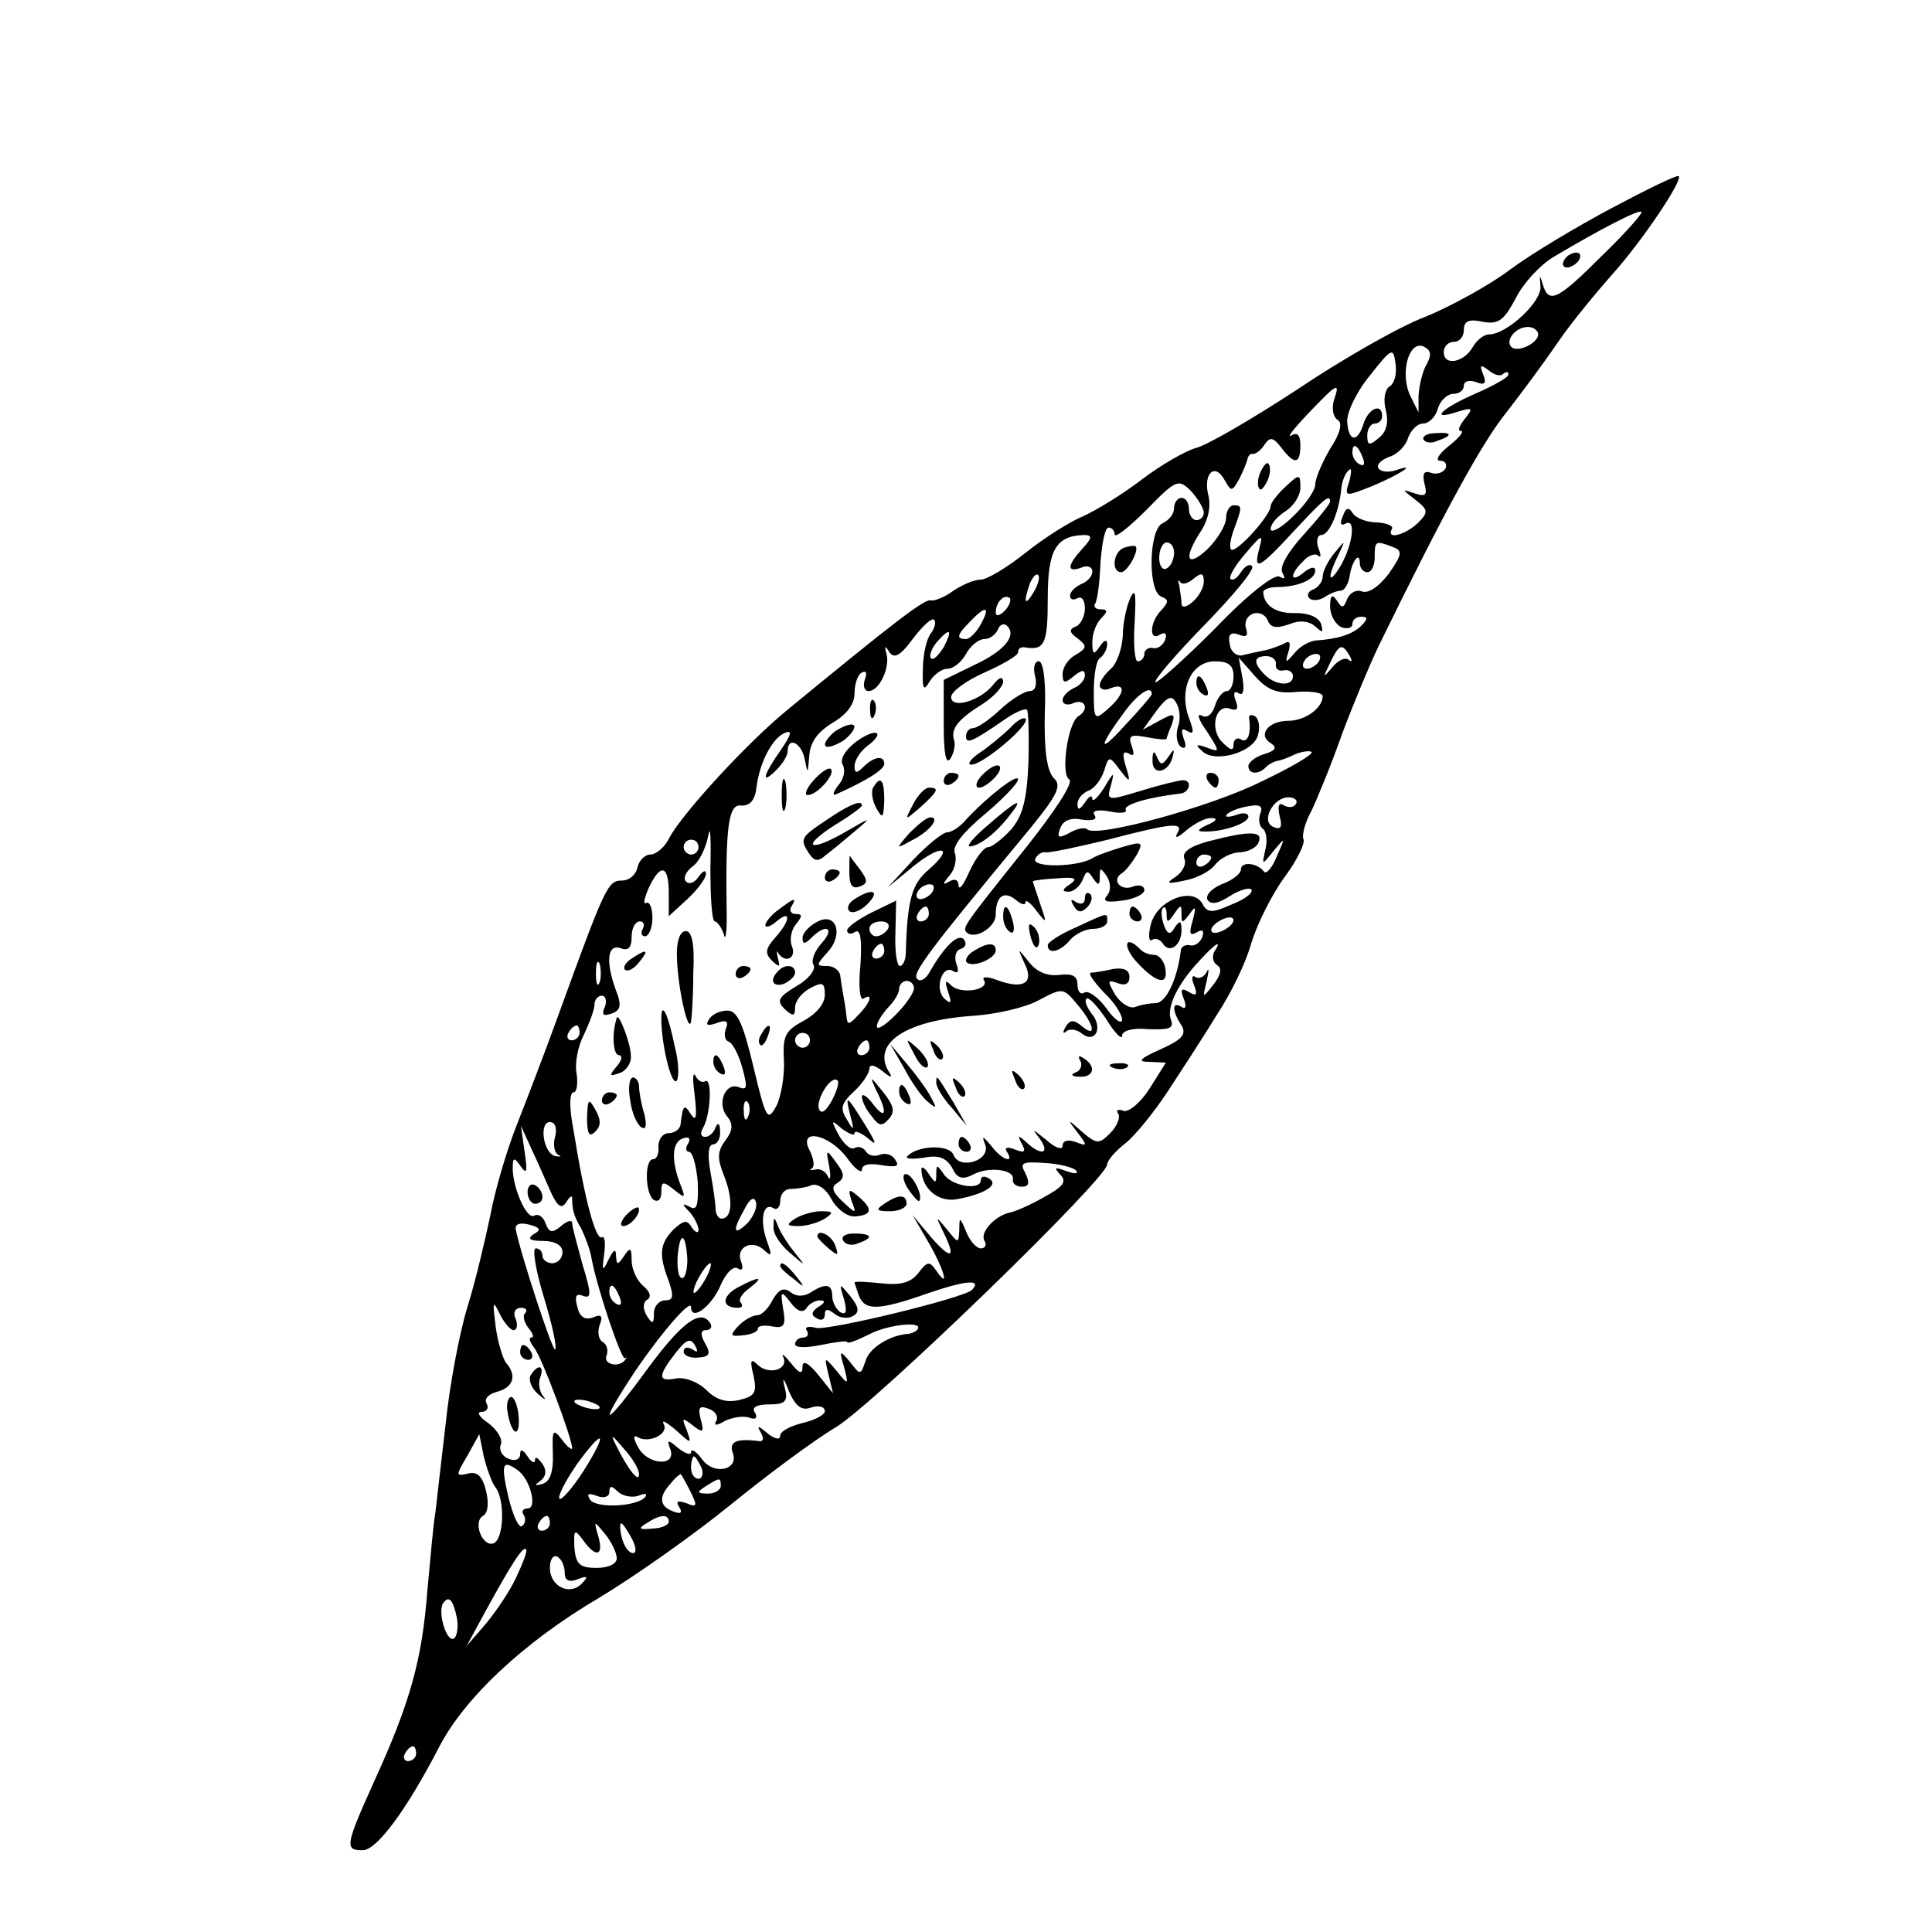 <?xml version="1.0" standalone="no"?>
<!DOCTYPE svg PUBLIC "-//W3C//DTD SVG 20010904//EN"
 "http://www.w3.org/TR/2001/REC-SVG-20010904/DTD/svg10.dtd">
<svg version="1.0" xmlns="http://www.w3.org/2000/svg"
 width="260pt" height="260pt" viewBox="0 0 260 260"
 preserveAspectRatio="xMidYMid meet">
<g transform="translate(0,260) scale(0.1,-0.1)"
fill="#000000" stroke="none">
<path d="M2169 2320 c-47 -25 -109 -62 -137 -83 -28 -21 -79 -49 -113 -63 -35
-13 -112 -57 -173 -98 -61 -40 -123 -76 -137 -79 -14 -4 -47 -23 -72 -42 -26
-20 -62 -42 -80 -50 -17 -7 -52 -29 -77 -49 -25 -20 -52 -36 -60 -36 -9 0 -25
-7 -37 -15 -12 -9 -26 -14 -30 -13 -8 3 -48 -28 -193 -147 -55 -45 -141 -139
-159 -172 -6 -13 -18 -23 -26 -23 -7 0 -15 -8 -17 -17 -2 -10 -11 -18 -21 -18
-19 0 -22 -6 -87 -185 -17 -47 -42 -112 -55 -145 -13 -33 -29 -87 -35 -120 -7
-33 -20 -89 -31 -124 -11 -36 -24 -106 -29 -155 -6 -50 -12 -104 -14 -121 -3
-16 -7 -65 -11 -107 -7 -91 -23 -149 -70 -252 -40 -89 -42 -96 -17 -96 19 0
59 54 103 139 34 66 114 141 214 200 50 30 129 86 177 125 48 39 112 87 144
106 54 34 364 334 364 353 0 5 11 18 24 28 13 10 39 42 58 71 19 29 49 75 66
103 18 27 39 70 46 96 8 26 28 66 45 89 17 23 28 46 25 51 -2 5 2 22 11 38 8
17 27 63 41 103 15 40 37 93 49 118 89 182 139 274 173 316 21 27 52 69 69 94
17 25 50 65 72 90 40 44 97 129 90 133 -2 2 -43 -18 -90 -43z m-13 -64 c-60
-60 -72 -66 -80 -38 -4 13 -4 12 -3 -3 3 -20 -45 -65 -69 -65 -7 0 -17 -8 -22
-17 -12 -21 -39 -26 -39 -7 0 8 6 14 14 14 7 0 13 7 13 16 0 12 7 15 25 11 22
-4 29 2 45 32 10 20 33 45 52 56 64 38 113 63 117 60 2 -2 -22 -29 -53 -59z
m-86 -106 c0 -12 -28 -25 -36 -17 -9 9 6 27 22 27 8 0 14 -5 14 -10z m-150
-40 c-6 -10 -10 -29 -11 -42 l0 -23 -11 22 c-14 29 -3 74 17 67 11 -5 12 -11
5 -24z m-50 -30 c-6 -4 -9 -17 -5 -32 4 -16 1 -29 -9 -37 -13 -11 -16 -11 -16
3 0 9 5 16 10 16 6 0 10 5 10 10 0 18 -18 11 -25 -10 -8 -26 -20 -25 -22 2 -1
12 12 40 30 62 30 38 32 39 35 17 2 -13 -1 -27 -8 -31z m153 17 c4 3 7 3 7 -1
0 -4 -20 -15 -45 -26 -46 -20 -62 -37 -23 -24 20 6 21 5 9 -10 -7 -9 -10 -16
-5 -16 5 0 -2 -9 -16 -20 -14 -11 -19 -20 -12 -20 7 0 10 -5 7 -11 -4 -6 -13
-8 -20 -5 -9 3 -11 -2 -8 -15 4 -15 2 -18 -13 -13 -18 6 -18 6 0 -8 18 -14 19
-17 4 -32 -17 -16 -43 -23 -35 -8 3 4 -6 8 -20 9 -14 0 -29 6 -33 13 -5 8 -9
7 -13 -5 -4 -9 -3 -13 3 -10 15 9 11 -26 -5 -55 -17 -29 -20 -19 -4 13 10 21
10 21 -5 3 -9 -11 -16 -25 -16 -32 0 -7 -6 -14 -12 -17 -7 -2 -10 -8 -6 -12 4
-4 13 -3 20 1 7 5 17 9 22 9 5 0 10 8 12 18 3 22 14 36 14 19 0 -7 5 -12 10
-12 6 0 10 9 10 20 0 22 1 23 24 14 14 -5 13 -10 -5 -36 -13 -17 -27 -27 -36
-24 -7 3 -16 -1 -20 -10 -5 -13 -7 -13 -14 -2 -6 9 -9 7 -9 -8 0 -12 7 -24 15
-28 8 -3 15 -1 15 4 0 6 5 10 12 10 9 0 9 -3 0 -12 -12 -12 -32 -18 -62 -20
-8 -1 -21 -8 -28 -17 -12 -14 -13 -14 -8 2 3 11 2 15 -4 12 -5 -3 -18 -8 -27
-10 -10 -2 -24 -5 -32 -7 -7 -1 -15 5 -16 15 -3 13 1 17 12 13 10 -4 13 -2 10
8 -3 8 1 17 9 20 8 3 17 -1 20 -9 4 -10 12 -11 29 -5 15 6 27 4 35 -3 10 -9
11 -9 8 3 -3 9 -16 15 -34 15 -27 -1 -43 10 -44 28 0 4 9 7 19 7 27 0 51 10
51 22 0 6 -6 5 -15 -2 -19 -16 -20 -3 -1 15 7 8 17 11 20 7 4 -3 4 1 0 11 -3
9 -1 17 4 17 11 0 24 31 27 62 1 10 5 21 10 25 4 5 4 -2 1 -14 -7 -22 -7 -22
31 -7 38 16 62 32 31 21 -10 -3 -20 -2 -23 3 -3 5 4 11 14 15 11 3 23 15 26
26 4 10 12 19 20 19 8 0 17 9 20 20 3 11 13 20 21 20 8 0 14 5 14 11 0 6 7 8
16 5 12 -5 15 -2 10 10 -5 13 -4 14 7 6 8 -7 17 -9 20 -5z m-228 -36 c-3 -11
-1 -22 5 -26 7 -4 4 -18 -10 -39 -11 -19 -20 -40 -20 -48 0 -8 -13 -27 -30
-43 -16 -16 -30 -23 -30 -17 0 7 9 17 20 24 11 7 20 21 20 32 0 18 -1 19 -20
1 -11 -10 -20 -22 -20 -26 0 -12 -42 -59 -52 -59 -4 0 -3 12 2 26 12 32 12 34
0 34 -5 0 -10 -8 -10 -17 0 -10 -12 -29 -25 -42 -28 -26 -33 -13 -9 24 10 15
14 34 10 49 -7 29 9 44 22 20 9 -16 10 -16 20 2 5 10 10 22 11 27 1 4 4 7 7 6
4 0 11 5 16 13 7 10 11 10 22 -4 18 -24 26 -23 26 3 0 13 -4 18 -12 13 -7 -4
3 9 22 29 40 42 44 44 35 18z m39 -77 c3 -8 2 -12 -4 -9 -6 3 -10 10 -10 16 0
14 7 11 14 -7z m-214 -74 c0 -5 -4 -10 -10 -10 -5 0 -10 7 -10 15 0 8 -4 15
-10 15 -5 0 -10 -6 -10 -14 0 -8 -7 -16 -15 -20 -19 -7 -21 -92 -2 -99 10 -4
10 -7 0 -18 -16 -16 -17 -43 -2 -33 7 4 10 1 7 -7 -3 -8 -11 -13 -17 -11 -6 1
-11 -3 -11 -8 0 -5 -4 -10 -9 -10 -4 0 -6 24 -4 53 2 38 1 47 -6 32 -5 -11
-10 -34 -10 -51 -1 -17 -8 -37 -16 -44 -8 -7 -15 -17 -15 -22 0 -6 7 -8 15 -4
21 8 19 -8 -4 -28 -18 -16 -19 -15 -19 23 0 22 3 43 9 46 5 4 9 12 9 18 0 7
-4 6 -10 -3 -8 -12 -10 -11 -10 6 0 11 5 25 12 32 9 9 9 12 -1 12 -7 0 -10 4
-7 8 3 5 6 29 7 55 2 26 6 47 11 47 4 0 8 -4 8 -9 0 -6 19 9 43 33 40 41 43
42 60 25 9 -10 17 -23 17 -29z m170 15 c0 -3 -16 -23 -36 -45 -21 -23 -33 -44
-28 -51 4 -8 3 -9 -4 -5 -7 4 -43 -24 -87 -70 -42 -42 -78 -74 -80 -72 -3 2
27 37 66 77 39 40 68 75 64 79 -3 4 -10 0 -15 -8 -5 -8 -11 -12 -14 -9 -3 2 6
18 20 34 22 26 24 27 19 8 -9 -33 -1 -29 46 22 40 43 49 51 49 40z m-333 -63
c-21 -23 -22 -33 -2 -26 8 4 15 1 15 -5 0 -7 -7 -14 -15 -17 -8 -4 -15 -10
-15 -16 0 -5 5 -6 10 -3 6 3 10 -3 10 -14 0 -10 -6 -22 -12 -24 -10 -4 -9 -8
2 -16 13 -10 13 -13 -2 -22 -10 -5 -18 -17 -18 -26 0 -13 3 -13 15 -3 11 9 15
9 15 1 0 -6 -7 -14 -15 -17 -8 -4 -15 -11 -15 -16 0 -6 7 -8 15 -4 16 6 21 -9
6 -18 -14 -9 -24 -78 -12 -85 6 -4 -19 -42 -57 -90 -87 -109 -87 -109 -81
-116 11 -10 39 7 39 24 0 25 11 33 27 20 7 -6 13 -8 13 -3 0 4 7 -1 15 -12 14
-18 14 -17 5 9 -5 16 -10 29 -10 31 0 1 15 3 33 4 24 2 28 0 17 -8 -11 -7 -11
-10 -2 -10 7 0 15 7 19 16 5 13 7 13 14 2 7 -10 9 -10 9 2 0 13 1 13 10 0 5
-9 5 -19 0 -25 -7 -8 -1 -10 20 -7 17 2 30 9 30 14 0 6 -7 8 -15 5 -17 -7 -30
9 -15 18 5 3 14 15 20 25 9 17 7 18 -20 10 -16 -5 -34 -11 -40 -15 -20 -12
-81 -13 -77 -1 3 6 9 10 14 9 5 -1 43 7 84 17 88 23 103 24 93 8 -4 -7 2 -5
13 5 11 9 26 17 34 16 8 0 6 -4 -6 -9 -13 -6 -15 -9 -5 -9 25 -1 60 11 60 20
0 5 -8 6 -17 2 -10 -3 -15 -3 -12 1 4 4 16 9 29 11 16 3 20 0 16 -10 -3 -8 -1
-17 3 -20 5 -3 7 -15 4 -28 -5 -22 -5 -22 11 -2 16 19 16 19 4 -8 -6 -15 -14
-24 -17 -20 -9 12 -31 14 -31 3 0 -6 -12 -15 -26 -20 -14 -6 -22 -15 -19 -21
5 -7 14 -5 30 5 12 8 26 12 29 9 3 -4 -8 -13 -26 -20 -27 -12 -33 -12 -40 1
-13 23 -60 5 -69 -27 -4 -15 -3 -25 1 -22 5 3 11 1 15 -5 9 -14 25 -2 25 18 0
13 -2 14 -9 4 -6 -11 -10 -10 -15 4 -3 9 -4 19 -1 22 3 3 5 -1 5 -9 0 -11 2
-11 10 1 9 13 10 13 10 0 0 -13 1 -13 11 0 8 12 9 10 4 -9 -5 -17 -4 -21 5
-16 8 5 11 3 8 -6 -3 -8 -11 -13 -17 -11 -6 1 -12 -2 -12 -8 -5 -39 -20 -70
-34 -70 -7 0 -19 -2 -27 -5 -7 -3 -19 4 -27 16 -11 19 -11 21 3 16 10 -4 16
-1 16 8 0 10 -8 13 -22 11 -13 -3 -26 -5 -30 -5 -4 -1 4 -12 17 -26 14 -13 25
-30 25 -37 0 -7 -10 -1 -21 15 -11 15 -25 25 -30 21 -5 -3 -9 2 -9 11 0 12 -7
15 -25 13 -15 -2 -30 4 -40 17 -16 20 -16 20 -6 -2 13 -26 -2 -35 -37 -22 -13
5 -21 5 -18 0 9 -13 -31 -20 -44 -7 -8 8 -9 6 -4 -9 5 -15 4 -17 -5 -9 -14 13
-3 47 12 37 6 -4 8 0 4 10 -3 9 -1 18 6 20 7 2 8 8 4 13 -8 8 -26 -9 -47 -46
-5 -8 -12 -12 -16 -7 -7 7 19 41 139 186 50 60 57 73 45 84 -9 10 -13 36 -12
86 2 44 -2 71 -8 71 -6 0 -8 -9 -5 -20 3 -12 0 -20 -7 -20 -7 0 -25 -11 -40
-25 -15 -14 -31 -25 -37 -25 -5 0 -9 -5 -9 -11 0 -11 9 -7 51 22 14 10 28 16
31 14 2 -2 3 -34 2 -71 -2 -51 -8 -72 -23 -90 -12 -13 -26 -24 -31 -24 -6 0
-17 -15 -25 -32 -8 -18 -14 -27 -15 -20 0 8 -5 10 -12 6 -10 -6 -10 -4 0 8 7
8 10 22 7 30 -4 9 11 28 40 52 25 21 45 42 45 47 0 9 -41 -23 -69 -53 -8 -10
-20 -18 -26 -18 -6 0 -27 -17 -46 -37 l-34 -37 34 28 c38 31 57 27 20 -5 -22
-19 -28 -40 -30 -111 0 -10 -4 -18 -8 -18 -4 0 -7 20 -6 44 l1 44 -33 -16
c-18 -9 -33 -20 -33 -24 0 -5 5 -6 11 -2 7 4 9 -10 7 -44 -3 -28 -1 -49 4 -46
14 9 9 -6 -7 -22 -13 -14 -15 -14 -16 0 -1 9 -3 21 -4 26 -1 6 -3 17 -4 25 0
8 -8 15 -18 15 -15 0 -15 1 1 19 22 24 11 55 -15 40 -10 -5 -19 -15 -19 -21 0
-9 3 -9 12 0 20 20 32 13 14 -7 -10 -11 -15 -24 -11 -30 3 -6 -7 -19 -23 -28
-25 -15 -27 -20 -16 -31 11 -10 14 -10 14 2 0 9 9 20 20 26 17 9 20 8 20 -9 0
-12 -12 -26 -29 -35 -24 -13 -28 -20 -26 -53 1 -21 -4 -49 -10 -61 -12 -22
-14 -19 -31 52 -14 59 -22 76 -35 76 -10 0 -21 -5 -25 -12 -5 -8 -2 -9 10 -5
13 5 17 3 13 -7 -3 -8 -2 -16 4 -18 5 -2 13 -17 18 -35 7 -26 7 -31 -5 -26
-18 7 -30 -23 -15 -40 8 -10 7 -19 -3 -32 -11 -15 -11 -24 -1 -49 12 -31 10
-56 -4 -56 -4 0 -8 6 -8 13 0 6 -3 29 -7 50 -4 23 -3 37 4 37 5 0 10 8 9 18 0
10 -3 12 -6 5 -2 -7 -9 -13 -14 -13 -6 0 -7 5 -3 12 10 16 13 68 3 63 -4 -3
-10 1 -13 7 -4 7 -4 -5 -1 -27 3 -28 2 -35 -5 -25 -9 15 -11 13 -14 -12 0 -7
-8 -13 -16 -13 -8 0 -14 -8 -14 -18 1 -9 -2 -17 -7 -17 -12 0 -11 -47 1 -55 6
-3 10 1 10 11 0 14 2 15 17 3 15 -12 16 -12 9 6 -13 33 -12 58 3 63 8 3 11 0
7 -7 -4 -6 -3 -11 1 -11 5 0 10 -18 12 -41 1 -31 -1 -39 -11 -33 -10 5 -11 4
0 -7 6 -7 12 -18 12 -24 0 -5 -4 -4 -9 3 -6 11 -11 10 -25 -3 -18 -19 -20 -33
-6 -69 7 -21 6 -26 -5 -26 -8 0 -15 -8 -15 -17 0 -15 -2 -16 -10 -3 -5 9 -5
17 1 21 6 3 4 11 -6 19 -8 7 -15 22 -15 34 0 17 -2 18 -10 6 -9 -13 -10 -13
-11 0 0 10 -3 9 -10 -5 -8 -17 -9 -16 -6 7 2 15 1 25 -3 23 -8 -5 -23 49 -38
143 -6 30 -6 52 0 52 4 0 6 11 4 25 -3 14 2 38 10 53 7 15 14 33 14 40 0 6 4
12 10 12 5 0 7 -7 4 -15 -5 -11 -2 -13 9 -9 12 4 14 11 6 31 -14 38 -12 63 6
57 10 -4 15 0 15 15 0 12 5 21 11 21 5 0 7 -4 4 -10 -3 -5 -2 -10 3 -10 5 0
10 11 10 25 0 13 -4 22 -8 20 -5 -3 -3 6 3 20 16 34 27 31 27 -7 l0 -31 25 23
c14 13 25 28 25 34 0 6 -4 4 -10 -4 -5 -8 -13 -11 -17 -6 -4 4 0 13 9 20 9 6
18 25 21 41 3 17 4 -3 3 -43 0 -39 2 -72 6 -72 3 0 9 -8 12 -17 2 -10 4 0 4
22 -2 121 2 153 19 151 12 -1 19 7 21 24 4 34 22 68 39 74 10 4 7 -4 -6 -23
-24 -34 -28 -49 -6 -27 8 8 15 19 15 25 0 21 19 11 23 -11 4 -20 4 -20 6 4 1
18 10 32 31 45 19 11 30 25 30 40 0 12 4 25 10 28 6 3 7 -1 4 -9 -3 -9 -1 -16
5 -16 14 0 29 31 24 50 -3 11 -2 12 4 2 7 -9 15 -4 32 19 13 17 25 28 28 25 3
-3 1 -11 -4 -18 -6 -7 -11 -29 -11 -48 -1 -28 1 -31 9 -17 6 9 16 17 24 17 8
0 19 9 25 20 6 11 17 20 25 20 7 0 15 6 18 13 2 6 8 9 12 5 14 -13 -3 -34 -44
-53 l-41 -20 0 -60 c0 -39 3 -55 9 -46 5 8 7 19 5 25 -5 15 5 28 39 49 15 10
27 23 27 30 -1 7 -5 6 -13 -4 -17 -22 -57 -34 -57 -17 0 7 20 22 45 33 25 11
45 23 45 27 0 5 3 7 8 7 28 -5 32 4 32 66 0 65 11 84 49 85 11 0 11 -4 -2 -18z
m123 -6 c0 -8 -4 -18 -10 -21 -5 -3 -10 3 -10 14 0 12 5 21 10 21 6 0 10 -6
10 -14z m-189 -53 c-12 -20 -14 -14 -5 12 4 9 9 14 11 11 3 -2 0 -13 -6 -23z
m215 18 c11 9 14 8 14 -4 0 -8 -7 -20 -15 -27 -9 -8 -15 -8 -15 -2 0 6 -2 16
-3 24 -2 7 -2 9 1 5 2 -4 10 -3 18 4z m-254 -43 c-7 -7 -12 -8 -12 -2 0 6 3
14 7 17 3 4 9 5 12 2 2 -3 -1 -11 -7 -17z m-32 -18 c-6 -11 -15 -20 -20 -20
-14 0 -12 6 6 24 21 22 27 20 14 -4z m-50 -31 c-7 -11 -14 -18 -17 -15 -3 3 0
12 7 21 18 21 23 19 10 -6z m546 -11 c4 -7 4 -10 -1 -6 -4 4 -14 0 -22 -10
-13 -15 -13 -15 -3 6 12 25 16 27 26 10z m-99 -12 c-1 -6 4 -10 11 -8 6 1 12
-2 12 -8 0 -14 -23 -13 -38 2 -16 16 -15 25 2 25 8 0 14 -5 13 -11z m58 4 c-3
-5 -11 -10 -16 -10 -6 0 -7 5 -4 10 3 6 11 10 16 10 6 0 7 -4 4 -10z m-115
-20 c0 -11 -4 -20 -9 -20 -5 0 -13 -9 -16 -20 -4 -12 -11 -17 -18 -13 -7 4 -4
-6 7 -21 18 -28 18 -29 0 -22 -14 5 -16 4 -7 -4 16 -18 70 -3 76 21 3 10 1 22
-4 25 -5 3 -9 2 -8 -3 3 -20 -2 -34 -11 -28 -5 3 -10 0 -10 -7 0 -9 -4 -8 -15
3 -18 18 -9 53 11 45 9 -3 11 0 7 11 -4 10 -2 14 4 10 6 -4 8 4 5 21 l-5 27
22 -25 c17 -19 30 -24 57 -21 19 1 34 -1 34 -6 0 -16 -24 -33 -46 -33 -27 0
-42 -19 -24 -30 9 -6 7 -10 -9 -15 -11 -3 -21 -11 -21 -16 0 -11 14 -12 24 -1
4 4 11 7 14 8 4 0 15 4 25 9 10 4 20 5 22 3 3 -3 -28 -21 -68 -40 -68 -34
-222 -76 -234 -64 -3 3 -14 1 -24 -5 -15 -8 -17 -6 -12 7 4 10 14 14 29 11 14
-2 21 0 17 6 -4 6 4 8 20 5 15 -3 24 -2 22 2 -4 7 30 17 73 22 13 1 17 18 4
18 -5 0 -30 -6 -56 -14 -46 -14 -47 -14 -41 7 5 19 4 19 -9 -3 -9 -14 -16 -20
-16 -15 0 6 -5 3 -10 -5 -7 -10 -10 -11 -10 -2 0 7 7 15 15 18 8 3 17 15 21
27 6 20 7 20 21 1 14 -18 15 -18 8 5 -5 16 -4 21 4 17 7 -5 8 -1 4 10 -5 14
-2 16 20 12 15 -3 27 -4 27 -2 0 1 3 10 7 19 5 15 3 16 -17 5 l-22 -12 18 25
c15 20 21 22 27 11 5 -8 6 -23 2 -33 -3 -11 -1 -22 4 -26 7 -4 8 1 4 11 -4 12
-3 15 5 10 9 -5 9 -1 2 18 -14 38 3 76 35 76 18 0 25 -5 25 -20z m-110 -24 c0
-2 -16 -21 -36 -42 -36 -40 -37 -31 0 19 17 23 36 36 36 23z m194 -148 c-3 -5
-10 -5 -16 -2 -7 5 -9 0 -6 -14 4 -15 2 -19 -8 -15 -18 7 -1 40 20 40 8 0 13
-4 10 -9z m-804 -58 c0 -5 -4 -10 -10 -10 -5 0 -10 5 -10 10 0 6 5 10 10 10 6
0 10 -4 10 -10z m315 -60 c-3 -5 -11 -10 -16 -10 -6 0 -7 5 -4 10 3 6 11 10
16 10 6 0 7 -4 4 -10z m-5 -30 c0 -5 -5 -10 -11 -10 -5 0 -7 5 -4 10 3 6 8 10
11 10 2 0 4 -4 4 -10z m400 -20 c-8 -5 -17 -7 -19 -4 -3 3 1 9 9 14 8 5 17 7
19 4 3 -3 -1 -9 -9 -14z m-455 0 c-3 -5 -10 -10 -16 -10 -5 0 -9 5 -9 10 0 6
7 10 16 10 8 0 12 -4 9 -10z m-5 -30 c0 -5 -5 -10 -11 -10 -5 0 -7 5 -4 10 3
6 8 10 11 10 2 0 4 -4 4 -10z m444 -1 c-3 -6 -2 -14 4 -18 7 -4 5 -13 -5 -26
-15 -19 -15 -19 -9 5 3 14 3 19 0 12 -3 -6 -10 -10 -15 -7 -5 4 -6 -2 -2 -11
5 -13 3 -15 -7 -9 -10 6 -12 4 -7 -9 4 -10 3 -15 -3 -11 -13 8 -13 -5 0 -25 7
-12 1 -19 -28 -32 -29 -13 -32 -17 -15 -17 l22 -1 -22 -35 c-12 -19 -28 -32
-35 -30 -7 3 -11 1 -7 -4 3 -5 -2 -17 -11 -26 -15 -15 -18 -15 -38 2 -20 18
-20 17 -6 -1 14 -18 13 -19 -2 -13 -11 4 -18 2 -18 -5 0 -6 -10 -3 -22 8 -19
15 -20 16 -9 2 15 -21 2 -24 -18 -5 -11 10 -12 9 -6 -2 6 -11 4 -13 -9 -8 -10
4 -15 3 -11 -3 11 -17 -7 -11 -21 8 -12 14 -13 14 -8 1 7 -21 -35 -34 -43 -13
-5 14 -48 13 -62 -2 -3 -4 7 -4 22 -2 20 4 30 0 38 -13 7 -15 14 -17 28 -10
21 12 57 7 54 -6 -1 -5 4 -10 12 -10 10 0 11 5 5 18 -8 14 -5 16 25 14 20 -1
39 -6 43 -10 4 -5 -2 -5 -13 -1 -16 6 -17 5 -8 -5 9 -9 4 -16 -22 -30 -19 -11
-40 -20 -47 -21 -20 -5 -40 -27 -33 -38 3 -5 1 -10 -5 -10 -6 0 -15 10 -20 23
-8 19 -9 20 -9 3 -1 -20 -1 -20 -17 0 -15 18 -15 18 -5 -3 18 -36 12 -40 -16
-8 l-25 30 21 -36 c21 -36 30 -67 11 -39 -9 13 -12 13 -24 -3 -10 -13 -24 -17
-50 -14 -20 2 -36 3 -36 1 0 -1 3 -9 6 -18 8 -20 26 -20 94 4 50 17 72 19 58
4 -12 -11 -193 -55 -210 -51 -10 3 -16 1 -12 -4 3 -5 0 -9 -5 -9 -6 0 -11 -4
-11 -9 0 -5 15 -5 35 -1 19 4 35 6 35 4 0 -3 13 2 29 10 26 14 77 19 65 6 -3
-3 -9 -5 -12 -5 -25 -2 -52 -19 -57 -36 -7 -20 -7 -20 -21 -2 -14 17 -15 16
-8 -7 6 -24 6 -25 -10 -5 -17 20 -17 20 -11 -5 l6 -25 -20 25 c-13 16 -21 20
-21 11 0 -11 -4 -10 -16 5 -8 10 -13 14 -10 8 8 -17 -19 -25 -34 -11 -10 10
-11 6 -6 -14 5 -23 2 -28 -19 -33 -17 -4 -31 0 -44 13 -11 11 -29 18 -41 16
-25 -5 -25 3 -1 34 14 18 20 21 26 11 5 -9 4 -11 -3 -6 -7 4 -12 3 -12 -3 0
-5 9 -9 19 -8 16 1 18 5 10 19 -7 12 -6 18 1 18 6 0 9 4 6 9 -13 21 -39 1 -86
-63 -54 -74 -67 -81 -23 -13 35 54 83 111 83 98 0 -20 28 1 40 30 7 16 17 26
23 22 6 -4 8 0 4 10 -7 19 16 30 32 14 10 -9 10 -6 3 13 -10 28 -5 53 9 44 5
-3 9 2 9 10 0 9 6 16 14 16 8 0 21 2 28 5 8 3 20 -5 27 -19 8 -14 22 -24 32
-23 23 2 24 10 4 27 -13 11 -14 10 -9 -6 7 -18 6 -18 -12 -1 -14 13 -16 20 -7
25 10 7 10 12 -2 28 -13 18 -14 18 -9 -6 2 -14 2 -20 -2 -13 -3 7 -11 11 -17
9 -7 -1 -9 -1 -5 1 5 3 3 13 -2 24 -17 31 24 24 49 -8 11 -16 21 -23 21 -17 0
7 11 9 26 6 20 -3 25 -2 19 7 -4 7 -13 10 -21 7 -7 -3 -16 -1 -19 5 -4 5 -10
7 -15 4 -5 -3 -14 5 -21 17 -11 21 -11 22 4 9 10 -7 17 -10 17 -6 0 4 8 1 17
-6 14 -12 13 -9 -2 16 -26 42 -28 43 -21 15 6 -22 5 -23 -4 -7 -10 15 -8 22 9
38 12 11 21 25 21 31 0 6 7 5 17 -3 12 -10 15 -10 9 -1 -23 38 23 69 114 75
30 2 70 11 88 21 32 17 33 17 52 -6 23 -27 26 -46 6 -29 -11 9 -16 9 -22 -1
-4 -7 -4 -10 1 -6 4 4 14 3 21 -3 18 -14 29 8 13 27 -6 8 -10 17 -7 20 3 3 15
-10 27 -28 11 -18 21 -28 21 -22 0 7 14 11 35 9 28 -1 35 1 31 12 -7 17 9 49
38 80 23 25 31 29 20 12z m-827 -41 c-3 -7 -5 -2 -5 12 0 14 2 19 5 13 2 -7 2
-19 0 -25z m423 -8 c0 -6 -11 -22 -25 -36 -14 -14 -25 -21 -25 -15 0 5 7 16
15 25 8 8 15 19 15 25 0 6 5 11 10 11 6 0 10 -5 10 -10z m-450 -60 c0 -5 -5
-10 -11 -10 -5 0 -7 5 -4 10 3 6 8 10 11 10 2 0 4 -4 4 -10z m310 -10 c0 -5
-4 -10 -10 -10 -5 0 -10 5 -10 10 0 6 5 10 10 10 6 0 10 -4 10 -10z m80 -10
c0 -5 -5 -10 -11 -10 -5 0 -7 5 -4 10 3 6 8 10 11 10 2 0 4 -4 4 -10z m-51
-72 c-8 -14 -14 -18 -17 -10 -4 13 17 46 25 38 3 -2 -1 -15 -8 -28z m-112 -20
c-3 -8 -6 -5 -6 6 -1 11 2 17 5 13 3 -3 4 -12 1 -19z m-260 -28 c-3 -10 -1
-21 4 -24 5 -2 4 -3 -3 -2 -17 3 -23 46 -8 46 7 0 10 -8 7 -20z m-4 -78 c8
-16 13 -19 19 -10 4 7 8 10 8 6 0 -16 2 -24 12 -41 5 -10 12 -28 14 -40 7 -39
40 -137 45 -135 2 2 3 1 1 -1 -7 -12 -30 -8 -26 4 3 7 1 16 -5 19 -6 4 -7 14
-4 23 5 12 2 15 -9 10 -11 -4 -18 1 -21 14 -4 15 -2 19 8 15 11 -4 11 3 -1 42
-7 26 -14 51 -14 56 0 5 -7 3 -15 -4 -12 -10 -16 -9 -21 4 -3 9 -10 13 -15 10
-10 -6 -29 37 -29 64 0 15 2 15 11 2 8 -11 9 -7 5 20 l-5 35 16 -35 c9 -19 20
-45 26 -58z m263 -38 c-19 -18 -21 -11 -4 19 7 14 13 17 15 10 3 -7 -3 -20
-11 -29z m-288 -15 c-9 -6 -5 -9 13 -9 16 0 26 -6 26 -15 0 -8 -6 -15 -14 -15
-7 0 -13 5 -13 10 0 6 -4 10 -9 10 -5 0 0 -30 11 -66 11 -36 18 -68 15 -70 -3
-4 -47 130 -53 162 -1 7 6 9 18 6 15 -4 17 -7 6 -13z m207 -34 c0 -14 -3 -25
-7 -25 -5 0 -7 13 -6 30 3 34 11 31 13 -5z m25 -25 c-6 -11 -13 -20 -16 -20
-2 0 0 9 6 20 6 11 13 20 16 20 2 0 0 -9 -6 -20z m-116 -26 c3 -8 2 -12 -4 -9
-6 3 -10 10 -10 16 0 14 7 11 14 -7z m-143 -44 c5 0 6 7 3 15 -4 8 -1 15 7 15
7 0 9 -3 6 -7 -4 -3 -2 -12 4 -20 6 -7 8 -13 4 -13 -4 0 -2 -6 4 -14 10 -12
51 -122 51 -135 0 -3 -7 2 -14 12 -12 15 -13 13 -12 -19 1 -25 -4 -38 -14 -41
-11 -3 -11 -2 -3 4 8 6 9 14 3 23 -6 8 -10 11 -10 5 0 -5 -5 -3 -10 5 -6 9
-10 11 -10 3 0 -7 -7 -10 -16 -6 -8 3 -13 12 -10 19 3 7 -5 20 -17 29 -12 8
-16 15 -9 15 7 0 10 5 7 11 -4 6 2 13 14 16 22 6 27 22 12 39 -4 5 -11 27 -14
49 -4 33 -4 36 5 18 6 -13 15 -23 19 -23z m401 -104 c10 3 18 1 18 -5 0 -5
-13 -12 -30 -16 -16 -4 -30 -11 -30 -17 0 -6 -7 -5 -17 3 -13 11 -15 11 -9 1
5 -9 3 -13 -5 -11 -28 3 -38 -1 -33 -16 9 -23 -25 -31 -41 -9 -8 11 -15 15
-15 10 0 -5 -8 -2 -17 5 -14 12 -16 12 -11 -1 9 -24 -30 -22 -43 2 -7 12 -7
18 -1 14 15 -9 43 4 35 18 -3 6 4 2 16 -8 22 -20 22 -20 15 0 -7 16 -6 17 8 6
14 -11 16 -10 11 8 -4 16 -2 19 11 14 9 -3 13 -11 10 -16 -4 -7 0 -7 12 0 11
5 25 7 33 4 8 -3 11 0 7 7 -5 7 2 11 19 11 22 0 26 4 21 23 -4 15 -1 13 6 -6
9 -20 17 -26 30 -21z m-286 2 c3 -4 -1 -5 -10 -4 -8 1 -18 5 -22 8 -3 4 1 5
10 4 8 -1 18 -5 22 -8z m-139 -110 c13 -17 11 -70 -3 -75 -15 -5 -28 29 -14
37 7 4 8 18 4 34 -5 20 -12 26 -24 23 -17 -4 -17 -3 -1 24 l16 29 6 -30 c4
-16 11 -36 16 -42z m118 22 c-15 -23 -29 -39 -32 -37 -3 3 8 24 23 46 37 51
43 45 9 -9z m75 -4 c0 -12 -14 5 -31 39 -8 16 -6 15 10 -4 12 -13 21 -28 21
-35z m84 9 c3 -8 1 -15 -4 -15 -6 0 -10 7 -10 15 0 8 2 15 4 15 2 0 6 -7 10
-15z m-248 -3 c17 -11 28 -52 14 -52 -6 0 -9 -4 -5 -9 3 -5 2 -12 -3 -15 -4
-2 -12 15 -18 40 -10 44 -8 50 12 36z m233 -29 c10 -20 9 -22 -5 -16 -12 4
-15 3 -10 -5 5 -8 2 -10 -8 -6 -19 7 -20 20 -3 38 6 8 13 13 13 12 1 0 7 -11
13 -23z m41 7 c0 -5 -8 -10 -17 -10 -15 0 -16 2 -3 10 19 12 20 12 20 0z
m-111 -13 c9 4 13 3 9 -2 -12 -13 -67 -15 -74 -3 -5 8 -2 9 9 5 10 -4 17 -1
17 5 0 9 3 9 11 1 6 -6 19 -9 28 -6z m-119 -37 c0 -5 -5 -10 -11 -10 -5 0 -7
5 -4 10 3 6 8 10 11 10 2 0 4 -4 4 -10z m160 2 c0 -4 -10 -9 -22 -9 -18 -2
-20 0 -8 7 18 12 30 13 30 2z m-70 -49 c0 -8 -12 -13 -27 -13 -23 0 -28 5 -30
27 -1 25 0 26 12 10 17 -24 28 -21 20 6 -6 21 -6 21 9 3 9 -11 16 -26 16 -33z
m20 27 c6 -11 7 -20 2 -20 -6 0 -12 9 -15 20 -3 11 -3 20 -1 20 2 0 8 -9 14
-20z m-155 -52 c-8 -18 -27 -46 -41 -63 l-26 -30 25 46 c35 64 51 89 55 84 2
-2 -4 -18 -13 -37z m65 5 c0 -10 6 -13 18 -8 13 5 14 3 5 -6 -16 -17 -43 -4
-43 21 0 12 5 18 10 15 6 -3 10 -13 10 -22z m-145 -61 c2 -12 0 -24 -4 -27
-10 -6 -22 35 -15 47 8 12 14 5 19 -20z m-55 -182 c0 -5 -5 -10 -11 -10 -5 0
-7 5 -4 10 3 6 8 10 11 10 2 0 4 -4 4 -10z"/>
<path d="M2105 2250 c-3 -5 -2 -10 4 -10 5 0 13 5 16 10 3 6 2 10 -4 10 -5 0
-13 -4 -16 -10z"/>
<path d="M1916 2008 c3 -4 11 -5 19 -1 21 7 19 12 -4 10 -11 0 -18 -5 -15 -9z"/>
<path d="M1696 1964 c-4 -9 -4 -19 -1 -22 2 -3 7 3 11 12 4 9 4 19 1 22 -2 3
-7 -3 -11 -12z"/>
<path d="M1513 1863 c-15 -5 -18 -33 -4 -33 8 0 25 30 19 35 -2 1 -9 0 -15 -2z"/>
<path d="M1171 1644 c0 -11 3 -14 6 -6 3 7 2 16 -1 19 -3 4 -6 -2 -5 -13z"/>
<path d="M1360 1621 c-9 -9 -27 -24 -40 -33 -14 -9 -19 -17 -13 -17 15 -1 81
55 73 62 -3 2 -12 -3 -20 -12z"/>
<path d="M1124 1616 c-10 -8 -16 -17 -13 -20 3 -3 14 1 25 8 10 8 16 17 13 20
-3 3 -14 -1 -25 -8z"/>
<path d="M1151 1601 c-14 -11 -21 -23 -17 -30 4 -7 2 -19 -6 -28 -7 -9 -8 -14
-3 -12 40 18 65 33 65 41 0 12 -14 10 -28 -4 -9 -9 -12 -9 -12 1 0 8 8 20 17
27 10 7 16 15 13 17 -3 3 -16 -2 -29 -12z"/>
<path d="M1095 1550 c-10 -11 -13 -20 -8 -20 13 0 38 29 31 35 -3 3 -13 -4
-23 -15z"/>
<path d="M1320 1555 c-7 -8 -8 -15 -2 -15 5 0 15 7 22 15 7 8 8 15 2 15 -5 0
-15 -7 -22 -15z"/>
<path d="M1052 1530 c0 -19 2 -27 5 -17 2 9 2 25 0 35 -3 9 -5 1 -5 -18z"/>
<path d="M1270 1549 c0 -5 5 -7 10 -4 6 3 10 8 10 11 0 2 -4 4 -10 4 -5 0 -10
-5 -10 -11z"/>
<path d="M1175 1540 c-3 -5 -1 -18 4 -27 9 -16 10 -14 11 10 0 28 -5 34 -15
17z"/>
<path d="M1229 1518 c-12 -23 -12 -23 10 -4 23 21 26 26 11 26 -5 0 -15 -10
-21 -22z"/>
<path d="M1113 1497 c-36 -24 -37 -26 -24 -46 7 -10 12 -11 22 -2 8 6 25 20
39 32 24 20 23 20 -13 -1 -49 -28 -60 -20 -13 10 20 12 36 24 36 26 0 8 -16 2
-47 -19z"/>
<path d="M1330 1490 c-19 -16 -30 -29 -25 -29 12 0 35 17 54 42 20 25 10 21
-29 -13z"/>
<path d="M1224 1479 c-19 -22 -19 -22 3 -10 24 12 39 31 25 31 -5 0 -17 -10
-28 -21z"/>
<path d="M1627 1468 c-26 -7 -37 -15 -33 -24 3 -7 -3 -18 -12 -24 -14 -9 -11
-10 12 -5 17 3 35 13 41 21 6 8 20 16 32 17 13 0 25 7 27 14 6 15 -13 15 -67
1z m3 -22 c0 -3 -4 -8 -10 -11 -5 -3 -10 -1 -10 4 0 6 5 11 10 11 6 0 10 -2
10 -4z"/>
<path d="M1143 1426 c0 -17 4 -23 14 -19 11 4 11 8 1 22 -7 9 -13 17 -14 19
-1 2 -1 -8 -1 -22z"/>
<path d="M1110 1419 c0 -5 5 -7 10 -4 6 3 10 8 10 11 0 2 -4 4 -10 4 -5 0 -10
-5 -10 -11z"/>
<path d="M1150 1390 c-8 -5 -11 -12 -7 -16 4 -4 15 0 24 9 18 18 8 23 -17 7z"/>
<path d="M1460 1391 c0 -7 -5 -9 -12 -5 -7 5 -8 3 -3 -5 5 -9 10 -10 18 -2 6
6 8 14 4 18 -4 3 -7 1 -7 -6z"/>
<path d="M1048 1376 c-10 -7 -18 -17 -18 -21 0 -4 7 -2 15 5 20 17 19 1 -2
-22 -13 -15 -14 -21 -4 -31 10 -9 11 -9 8 3 -2 8 -2 12 0 8 9 -15 25 -8 19 8
-4 9 -1 23 5 30 9 11 9 14 0 14 -7 0 -9 5 -6 10 8 13 4 12 -17 -4z"/>
<path d="M1350 1366 c0 -8 4 -17 9 -20 5 -4 7 3 4 14 -6 23 -13 26 -13 6z"/>
<path d="M1520 1370 c0 -5 5 -10 11 -10 5 0 7 5 4 10 -3 6 -8 10 -11 10 -2 0
-4 -4 -4 -10z"/>
<path d="M1448 1352 c-21 -9 -38 -20 -38 -24 0 -13 17 -9 30 7 7 8 21 15 31
15 11 0 19 5 19 10 0 12 3 13 -42 -8z"/>
<path d="M1387 1339 c4 -13 8 -18 11 -10 2 7 -1 18 -6 23 -8 8 -9 4 -5 -13z"/>
<path d="M911 1311 c1 -39 15 -103 19 -86 1 6 3 35 3 66 2 39 -2 56 -10 56 -8
0 -13 -14 -12 -36z"/>
<path d="M1310 1320 c-8 -5 -12 -12 -9 -15 8 -8 39 5 39 16 0 11 -11 11 -30
-1z"/>
<path d="M1530 1305 c27 -29 43 -32 38 -7 -2 9 -8 17 -15 17 -6 0 -15 3 -19 8
-20 20 -24 4 -4 -18z"/>
<path d="M850 1310 c-8 -5 -12 -12 -9 -15 4 -3 12 1 19 10 14 17 11 19 -10 5z"/>
<path d="M990 1289 c0 -5 5 -7 10 -4 6 3 10 8 10 11 0 2 -4 4 -10 4 -5 0 -10
-5 -10 -11z"/>
<path d="M1047 1293 c-12 -12 -7 -22 8 -17 8 4 15 10 15 15 0 11 -14 12 -23 2z"/>
<path d="M890 1229 c0 -34 13 -88 20 -84 4 3 4 24 -2 47 -9 44 -18 62 -18 37z"/>
<path d="M830 1230 c-7 -21 -5 -50 3 -50 5 0 4 -7 -3 -15 -11 -13 -10 -14 4
-9 9 3 16 14 15 23 0 17 -17 60 -19 51z"/>
<path d="M1025 1209 c-4 -6 -5 -12 -2 -15 2 -3 7 2 10 11 7 17 1 20 -8 4z"/>
<path d="M960 1171 c0 -6 4 -13 10 -16 6 -3 7 1 4 9 -7 18 -14 21 -14 7z"/>
<path d="M848 1120 c2 -17 9 -33 15 -37 6 -4 8 2 4 18 -4 13 -7 30 -7 37 0 6
-4 12 -8 12 -5 0 -7 -14 -4 -30z"/>
<path d="M810 1119 c0 -5 5 -7 10 -4 6 3 10 8 10 11 0 2 -4 4 -10 4 -5 0 -10
-5 -10 -11z"/>
<path d="M790 1096 c0 -22 3 -27 11 -19 8 8 8 16 0 30 -9 16 -10 14 -11 -11z"/>
<path d="M842 964 c-7 -8 -8 -14 -3 -14 10 0 25 19 20 25 -2 1 -10 -3 -17 -11z"/>
<path d="M1610 1681 c0 -6 4 -13 10 -16 6 -3 7 1 4 9 -7 18 -14 21 -14 7z"/>
<path d="M1551 1577 c-1 -21 21 -18 27 4 3 12 2 12 -6 0 -8 -11 -10 -11 -15 0
-4 10 -6 8 -6 -4z"/>
<path d="M1625 1550 c3 -5 8 -10 11 -10 2 0 4 5 4 10 0 6 -5 10 -11 10 -5 0
-7 -4 -4 -10z"/>
<path d="M1230 1182 c6 -13 14 -21 18 -18 3 4 -2 14 -12 24 -18 16 -18 16 -6
-6z"/>
<path d="M1256 1187 c3 -10 9 -15 12 -12 3 3 0 11 -7 18 -10 9 -11 8 -5 -6z"/>
<path d="M1217 1162 c10 -19 24 -39 32 -45 12 -10 12 -9 3 8 -6 11 -21 31 -33
45 l-21 25 19 -33z"/>
<path d="M1454 1172 c3 -5 0 -13 -6 -15 -8 -3 -6 -6 5 -6 19 -1 23 14 5 25 -6
4 -8 3 -4 -4z"/>
<path d="M1498 1163 c7 -3 16 -2 19 1 4 3 -2 6 -13 5 -11 0 -14 -3 -6 -6z"/>
<path d="M1366 1147 c3 -10 9 -15 12 -12 3 3 0 11 -7 18 -10 9 -11 8 -5 -6z"/>
<path d="M1179 1133 c16 -31 13 -41 -4 -19 -8 11 -15 15 -15 10 0 -6 6 -18 13
-26 10 -14 14 -14 23 -4 9 10 7 18 -8 37 -17 21 -18 22 -9 2z"/>
<path d="M1260 1143 c0 -6 9 -21 21 -34 l20 -24 -17 30 c-24 39 -24 40 -24 28z"/>
<path d="M1286 1137 c3 -10 9 -15 12 -12 3 3 0 11 -7 18 -10 9 -11 8 -5 -6z"/>
<path d="M1210 1131 c0 -6 4 -13 10 -16 6 -3 7 1 4 9 -7 18 -14 21 -14 7z"/>
<path d="M1290 1060 c0 -5 5 -10 11 -10 5 0 7 5 4 10 -3 6 -8 10 -11 10 -2 0
-4 -4 -4 -10z"/>
<path d="M1240 1027 c0 -26 22 -45 47 -41 39 7 58 20 44 28 -6 4 -11 3 -11 -2
0 -15 -40 -8 -50 8 -9 13 -10 13 -10 0 0 -13 -1 -13 -10 0 -5 8 -10 11 -10 7z"/>
<path d="M1222 1000 c7 -10 14 -18 15 -16 6 6 -9 36 -18 36 -5 0 -4 -9 3 -20z"/>
<path d="M1190 980 c-12 -8 -11 -10 8 -10 12 0 22 5 22 10 0 13 -11 13 -30 0z"/>
<path d="M1070 960 c-12 -8 -12 -10 5 -10 11 0 27 5 35 10 12 8 12 10 -5 10
-11 0 -27 -5 -35 -10z"/>
<path d="M1041 949 c-1 -9 9 -24 22 -35 22 -19 22 -19 6 1 -9 11 -19 27 -22
35 -5 13 -6 13 -6 -1z"/>
<path d="M1100 936 c0 -2 7 -9 15 -16 13 -11 14 -10 9 4 -5 14 -24 23 -24 12z"/>
<path d="M1135 930 c3 -5 12 -7 20 -3 21 7 19 13 -6 13 -11 0 -18 -4 -14 -10z"/>
<path d="M1050 896 c0 -2 8 -10 18 -17 15 -13 16 -12 3 4 -13 16 -21 21 -21
13z"/>
<path d="M992 867 c-21 -12 -21 -27 1 -27 6 0 7 3 4 7 -4 3 1 12 11 19 22 17
14 17 -16 1z"/>
<path d="M1040 851 c-6 -12 -15 -21 -21 -21 -6 0 -17 -6 -25 -14 -12 -13 -12
-15 6 -13 11 1 20 5 20 9 0 4 9 5 19 3 16 -3 19 1 15 23 -4 25 -3 26 10 9 9
-12 16 -14 21 -8 3 6 12 11 18 11 8 0 8 -3 -2 -9 -9 -6 -10 -11 -2 -15 6 -4
11 -2 11 5 0 8 4 8 13 1 7 -6 18 -7 25 -3 9 5 8 12 -4 27 -15 18 -15 18 -8 -5
4 -16 3 -21 -5 -17 -6 4 -11 14 -11 22 0 16 -9 18 -30 4 -9 -5 -19 -5 -26 1
-9 7 -16 4 -24 -10z"/>
<path d="M710 996 c0 -9 5 -16 10 -16 6 0 10 4 10 9 0 6 -4 13 -10 16 -5 3
-10 -1 -10 -9z"/>
<path d="M700 780 c0 -5 5 -10 11 -10 5 0 7 5 4 10 -3 6 -8 10 -11 10 -2 0 -4
-4 -4 -10z"/>
<path d="M714 749 c-3 -6 1 -17 10 -25 9 -8 12 -9 7 -3 -5 6 -7 18 -4 25 6 17
-3 19 -13 3z"/>
<path d="M683 700 c5 -31 17 -37 15 -7 -1 15 -6 27 -10 27 -4 0 -7 -9 -5 -20z"/>
</g>
</svg>

